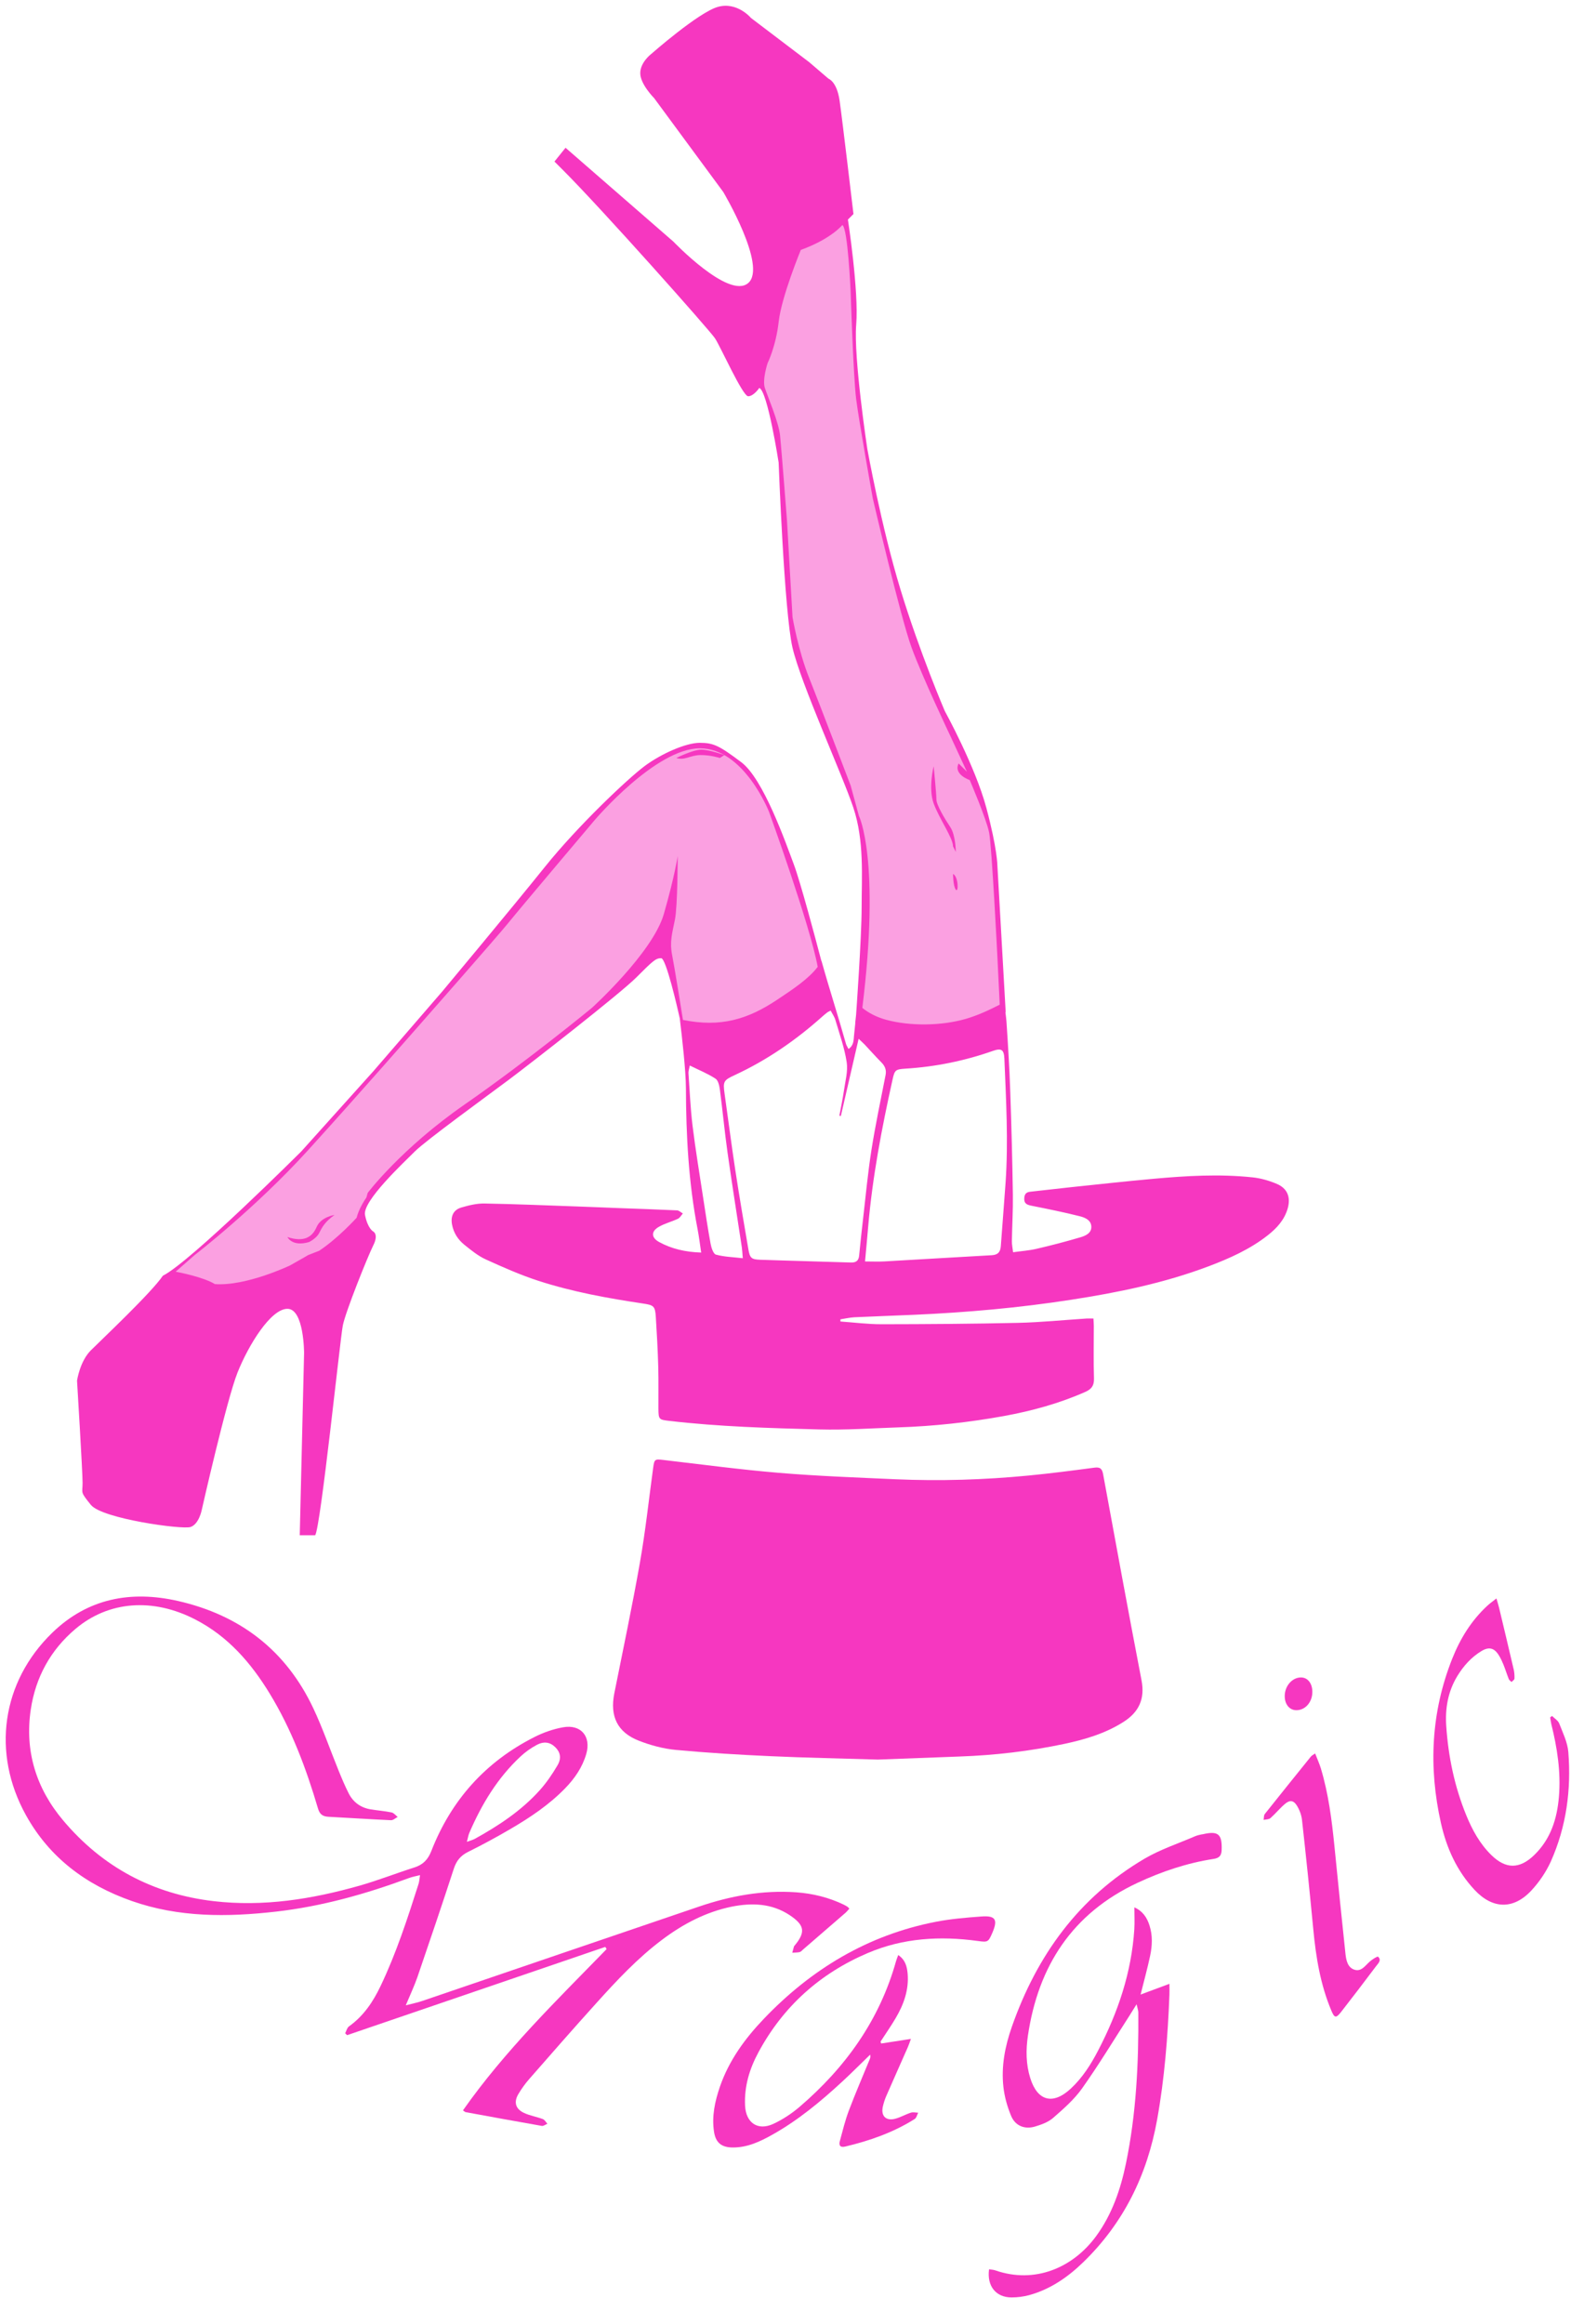 <?xml version="1.0" encoding="UTF-8"?> <svg xmlns="http://www.w3.org/2000/svg" xmlns:xlink="http://www.w3.org/1999/xlink" version="1.1" id="Layer_1" x="0px" y="0px" viewBox="0 0 300 440" style="enable-background:new 0 0 300 440;" xml:space="preserve"> <style type="text/css"> .st0{opacity:0.47;fill:#F637C0;} .st1{fill:#F637C0;} </style> <polygon class="st0" points="129.35,194.62 128.71,191.35 126.77,183.51 125.72,180.9 123.84,180.9 119.43,185.08 113.14,190.83 103.71,197.63 100.04,200.77 92.7,206.52 86.41,210.7 81.69,214.88 76.45,219.07 72.78,222.73 70.68,225.34 68.59,229 68.59,230.91 63.97,235.44 58.1,239.46 53.91,241.55 43.95,244.68 40.28,244.16 31.89,241.55 34.51,239.46 38.18,236.32 43.43,231.61 53.39,222.2 57.58,218.02 63.87,211.22 72.26,201.81 80.12,192.4 84.84,187.17 89.03,182.47 94.8,175.67 102.66,166.26 106.85,161.03 112.62,154.76 115.24,151.62 119.96,147.44 124.87,143.66 129.06,141.69 132.01,141.16 134.11,141.16 137.17,142.38 140.4,144.82 141.97,146.91 144.59,150.57 147.22,156.33 148.26,159.46 151.41,169.92 153.51,177.24 155.6,182.99 154.55,185.6 144.47,191.35 139.78,193.96 135.68,195.02 "></polygon> <polygon class="st0" points="189.67,188.22 189.67,191.02 182.86,193.97 171.85,195.02 164.51,193.45 162.49,191.62 163.81,182.31 163.81,164.48 163.46,159.46 162.94,155.8 162.49,154.86 161.89,152.67 160.84,149.01 157.7,141.16 154.03,132.8 151.93,127.57 150.36,121.82 149.83,117.64 149.31,110.32 148.26,99.86 148.26,94.45 148.26,90.97 147.74,85.22 146.69,79.47 144.71,74.19 144.07,71.63 145.64,64.83 149.31,50.19 151.41,46.01 159.79,41.3 160.32,44.44 161.1,50.45 161.63,55.16 161.63,63.52 162.15,70.32 162.68,76.59 163.73,82.87 164.25,86 165.3,91.76 165.82,94.37 167.4,101.17 168.44,105.35 169.49,109.53 171.59,116.85 173.69,123.65 176.83,130.45 178.69,135.14 181.64,141.69 183.64,146.13 185.74,151.36 187.84,158.16 188.36,162.34 188.54,167.01 188.89,172.27 189.32,183.06 "></polygon> <path class="st1" d="M180.5,165.48c0,0,0,2.28,0.52,2.97C181.55,169.14,181.55,166,180.5,165.48z"></path> <path class="st1" d="M128.09,143.52c0,0,3.15-1.57,4.72-1.57c1.57,0,4.37,1.02,4.37,1.02l-0.84,0.55c0,0-1.78-0.58-3.71-0.55 C130.71,143,129.66,144.04,128.09,143.52z"></path> <path class="st1" d="M176.83,145.09c0,0-1.05,4.15,0,7.04s3.67,6.55,3.67,8.12l0.52,1.05c0,0,0-3.14-1.05-4.71 c-1.05-1.57-2.62-4.18-2.62-5.23S176.83,145.09,176.83,145.09z"></path> <path class="st1" d="M63.35,230.05c0,0-2.56,0.36-3.38,2.27c-0.82,1.91-2.39,2.95-5.53,1.91c0,0,0.85,1.89,4.09,0.95 c0,0,1.41-0.68,1.93-1.73C60.99,232.4,61.51,231.36,63.35,230.05z"></path> <path class="st1" d="M207.24,277.9c-4.15,0.55-8.3,1.09-12.46,1.49c-8.38,0.81-16.78,1.07-25.2,0.7c-7.34-0.33-14.7-0.6-22.02-1.21 c-7.32-0.61-14.61-1.59-21.91-2.44c-1.61-0.19-1.72-0.17-1.94,1.45c-0.82,5.99-1.46,12.01-2.51,17.96 c-1.46,8.3-3.21,16.54-4.86,24.81c-0.85,4.31,0.58,7.35,4.66,8.94c2.23,0.87,4.64,1.52,7.02,1.74c5.99,0.56,12.01,0.92,18.03,1.19 c6.56,0.3,13.14,0.42,20.21,0.64c4.83-0.18,10.14-0.39,15.46-0.58c6.7-0.23,13.34-1.01,19.89-2.4c3.92-0.83,7.74-1.97,11.17-4.15 c2.91-1.85,4.1-4.35,3.42-7.87c-2.5-12.99-4.88-26-7.27-39C208.74,278.1,208.37,277.74,207.24,277.9L207.24,277.9z"></path> <path class="st1" d="M88.89,347.04c2.34-5.43,5.35-10.41,9.71-14.47c0.9-0.84,1.94-1.58,3.03-2.16c1.4-0.76,2.57-0.54,3.55,0.43 c0.93,0.91,1.21,2.07,0.4,3.43c-0.98,1.67-2.09,3.3-3.39,4.74c-3.46,3.84-7.74,6.67-12.23,9.15c-0.42,0.24-0.91,0.35-1.53,0.58 C88.61,348.08,88.68,347.53,88.89,347.04L88.89,347.04z M149.55,362.62c2.87,1.91,3.07,3.23,0.9,5.82 c-0.03,0.03-0.06,0.06-0.07,0.09c-0.12,0.4-0.22,0.81-0.33,1.21c0.47-0.03,0.95-0.02,1.4-0.12c0.24-0.06,0.45-0.31,0.65-0.49 c2.66-2.3,5.33-4.6,7.99-6.91c0.28-0.24,0.51-0.54,0.77-0.82c-0.16-0.18-0.23-0.28-0.32-0.34c-0.23-0.15-0.47-0.29-0.71-0.41 c-2.86-1.38-5.88-2.12-9.03-2.35c-6.35-0.45-12.48,0.68-18.46,2.72c-17.45,5.93-34.89,11.9-52.33,17.84 c-0.94,0.32-1.92,0.52-3.16,0.84c0.82-1.97,1.61-3.63,2.21-5.36c2.34-6.83,4.66-13.67,6.9-20.54c0.49-1.48,1.28-2.45,2.69-3.15 c2.73-1.35,5.41-2.81,8.05-4.35c3.72-2.18,7.3-4.57,10.33-7.69c1.82-1.87,3.28-3.99,4.01-6.53c0.95-3.3-1.03-5.64-4.42-5.02 c-1.86,0.33-3.72,0.99-5.4,1.84c-9.26,4.68-15.76,11.93-19.53,21.58c-0.62,1.6-1.56,2.59-3.19,3.11c-3.46,1.1-6.86,2.44-10.36,3.44 c-9.06,2.57-18.25,4.05-27.71,2.94c-11.5-1.35-21.03-6.46-28.45-15.26c-5.11-6.05-7.34-13.13-6.15-21.04 c0.91-6.08,3.74-11.26,8.47-15.25c6.29-5.31,14.68-5.91,22.68-1.78c6.2,3.19,10.56,8.22,14.11,14.05c4.14,6.79,6.9,14.17,9.14,21.76 c0.33,1.12,0.92,1.49,1.98,1.55c3.95,0.21,7.89,0.47,11.84,0.65c0.41,0.02,0.84-0.4,1.27-0.62c-0.38-0.29-0.73-0.76-1.15-0.85 c-1.3-0.27-2.63-0.37-3.94-0.58c-1.91-0.31-3.34-1.35-4.2-3.05c-0.72-1.42-1.34-2.91-1.94-4.39c-1.59-3.91-2.96-7.91-4.76-11.72 c-5.16-10.94-13.85-17.62-25.61-20.3c-8.93-2.03-17.1-0.51-23.83,6.02c-9.6,9.32-11.5,22.77-4.98,34.53 c4.48,8.09,11.44,13.23,20.03,16.25c8.93,3.14,18.14,3.07,27.39,2.01c8.64-0.99,16.95-3.33,25.09-6.34 c0.67-0.25,1.37-0.37,2.13-0.56c-0.11,0.67-0.13,1.19-0.28,1.66c-2.09,6.55-4.21,13.09-7.18,19.31c-1.43,3.01-3.23,5.7-6,7.67 c-0.36,0.26-0.49,0.86-0.72,1.3c0.12,0.12,0.25,0.24,0.37,0.36l48.89-16.71c0.09,0.14,0.17,0.28,0.26,0.41 c-9.52,9.77-19.32,19.3-27.21,30.54c0.3,0.21,0.39,0.31,0.49,0.33c4.81,0.88,9.62,1.77,14.44,2.61c0.32,0.06,0.71-0.26,1.06-0.41 c-0.28-0.3-0.51-0.75-0.86-0.88c-1.2-0.45-2.51-0.65-3.65-1.21c-1.55-0.76-1.87-2.03-0.99-3.52c0.59-1,1.29-1.97,2.05-2.84 c4.22-4.83,8.44-9.65,12.74-14.41c3.85-4.27,7.77-8.47,12.4-11.95c3.99-3.01,8.32-5.29,13.25-6.3 C142.41,360.27,146.14,360.37,149.55,362.62L149.55,362.62z"></path> <path class="st1" d="M227.69,347.31c-0.46,0.11-0.93,0.19-1.36,0.38c-3.19,1.38-6.55,2.48-9.52,4.22 c-12.51,7.34-20.45,18.37-25.18,31.87c-1.29,3.68-2.03,7.49-1.59,11.39c0.21,1.87,0.74,3.75,1.47,5.49c0.78,1.86,2.55,2.57,4.49,2 c1.22-0.36,2.52-0.83,3.45-1.64c1.96-1.71,3.99-3.48,5.48-5.58c3.16-4.45,5.99-9.14,8.95-13.73c0.41-0.64,0.81-1.29,1.38-2.21 c0.16,0.74,0.32,1.13,0.33,1.53c0.07,9.62-0.39,19.2-2.35,28.65c-1.02,4.89-2.62,9.57-5.6,13.67c-4.44,6.1-11.69,9.12-19.12,6.54 c-0.36-0.13-0.75-0.14-1.2-0.21c-0.43,3.18,1.29,5.32,4.26,5.33c1.12,0,2.27-0.15,3.35-0.44c3.99-1.1,7.29-3.38,10.22-6.22 c7.68-7.45,12.12-16.55,14-27c1.41-7.82,2.02-15.71,2.33-23.63c0.03-0.6,0-1.21,0-2.09c-1.94,0.72-3.61,1.34-5.46,2.03 c0.66-2.63,1.3-4.96,1.8-7.31c0.41-1.92,0.5-3.88-0.12-5.79c-0.46-1.43-1.21-2.66-2.86-3.41c0,1.52,0.07,2.83-0.01,4.15 c-0.53,8.17-3.09,15.74-6.85,22.95c-1.37,2.64-2.96,5.15-5.17,7.21c-3.39,3.16-6.34,2.39-7.7-2.02c-0.81-2.63-0.83-5.31-0.43-8 c1.95-13.2,8.43-23.18,20.77-28.94c4.59-2.14,9.37-3.75,14.4-4.52c1.02-0.16,1.48-0.58,1.52-1.66c0.11-3.06-0.64-3.71-3.67-2.99 L227.69,347.31z"></path> <path class="st1" d="M185.87,362.88c-2.88,0.21-5.78,0.45-8.61,1c-12.89,2.5-23.59,8.96-32.58,18.36c-3.6,3.76-6.63,7.92-8.34,12.89 c-0.94,2.75-1.56,5.57-1.11,8.51c0.32,2.08,1.42,2.96,3.53,2.98c2.77,0.02,5.18-1.11,7.51-2.42c4.88-2.73,9.15-6.28,13.24-10.05 c1.8-1.66,3.53-3.41,5.29-5.11c0.08,0.36,0.03,0.61-0.07,0.85c-1.33,3.25-2.73,6.47-3.97,9.76c-0.7,1.86-1.17,3.8-1.69,5.72 c-0.23,0.82,0.03,1.31,1.02,1.07c4.63-1.1,9.09-2.66,13.14-5.21c0.34-0.21,0.45-0.78,0.67-1.19c-0.46-0.02-0.96-0.15-1.37-0.02 c-1,0.32-1.93,0.87-2.95,1.15c-1.77,0.48-2.77-0.5-2.38-2.27c0.16-0.72,0.39-1.44,0.69-2.11c1.34-3.08,2.72-6.14,4.07-9.22 c0.19-0.44,0.34-0.9,0.56-1.51c-2.02,0.31-3.83,0.6-5.63,0.87c-0.04-0.12-0.08-0.24-0.12-0.36c0.95-1.47,1.96-2.91,2.85-4.42 c1.54-2.6,2.54-5.37,2.28-8.45c-0.12-1.33-0.42-2.6-1.78-3.52c-0.18,0.49-0.33,0.84-0.43,1.2c-3.12,11.13-9.56,20.09-18.24,27.53 c-1.49,1.28-3.21,2.41-4.99,3.24c-2.96,1.36-5.2-0.21-5.35-3.47c-0.17-3.62,0.84-6.96,2.54-10.1c4.69-8.68,11.64-14.92,20.7-18.78 c6.7-2.86,13.71-3.26,20.86-2.28c1.9,0.26,1.97,0.2,2.73-1.54C189.02,363.47,188.56,362.68,185.87,362.88z"></path> <path class="st1" d="M297.03,331.74c-0.15-1.84-1.04-3.64-1.72-5.4c-0.22-0.57-0.9-0.96-1.36-1.43c-0.12,0.09-0.24,0.18-0.36,0.27 c0.07,0.41,0.12,0.83,0.21,1.24c1.13,4.53,1.84,9.1,1.45,13.79c-0.35,4.2-1.57,8.04-4.7,11.06c-2.76,2.66-5.37,2.66-8.1-0.02 c-2.19-2.15-3.63-4.78-4.77-7.59c-2.2-5.4-3.38-11.04-3.77-16.84c-0.23-3.34,0.33-6.55,2.09-9.45c1.17-1.92,2.65-3.59,4.6-4.76 c1.41-0.84,2.4-0.59,3.27,0.81c0.35,0.56,0.63,1.17,0.88,1.78c0.36,0.9,0.65,1.84,1.01,2.74c0.08,0.21,0.34,0.36,0.52,0.54 c0.19-0.21,0.53-0.41,0.55-0.63c0.03-0.58-0.02-1.17-0.14-1.73c-0.91-3.92-1.85-7.82-2.78-11.73c-0.13-0.52-0.29-1.02-0.49-1.73 c-0.69,0.54-1.26,0.94-1.76,1.41c-3.01,2.79-5.11,6.21-6.61,9.98c-4.03,10.15-4.52,20.57-2.14,31.16c1.06,4.72,3.01,9.04,6.35,12.62 c3.42,3.67,7.37,3.79,10.78,0.12c1.49-1.6,2.79-3.52,3.69-5.51C296.66,345.86,297.6,338.88,297.03,331.74L297.03,331.74z"></path> <path class="st1" d="M259.48,371.37c-0.88,0.74-1.6,1.99-2.91,1.6c-1.32-0.39-1.6-1.75-1.74-2.96c-0.73-6.83-1.42-13.66-2.1-20.48 c-0.5-4.98-1.13-9.93-2.58-14.73c-0.28-0.91-0.69-1.79-1.07-2.79c-0.38,0.27-0.64,0.39-0.8,0.58c-2.92,3.62-5.84,7.24-8.73,10.88 c-0.21,0.27-0.16,0.75-0.23,1.12c0.44-0.1,0.99-0.07,1.29-0.33c0.96-0.85,1.78-1.87,2.76-2.7c0.91-0.77,1.63-0.69,2.25,0.32 c0.5,0.81,0.87,1.78,0.97,2.71c0.77,6.9,1.48,13.81,2.14,20.72c0.5,5.27,1.34,10.45,3.41,15.37c0.6,1.44,0.89,1.51,1.86,0.27 c2.24-2.87,4.44-5.76,6.62-8.66c0.39-0.52,1.1-1.13,0.38-1.79C260.86,370.38,259.94,370.98,259.48,371.37L259.48,371.37z"></path> <path class="st1" d="M245.5,323.82c1.7,0.02,3.05-1.51,3.05-3.47c0-1.64-0.91-2.77-2.22-2.73c-1.65,0.04-3.02,1.66-3.01,3.54 C243.32,322.71,244.22,323.81,245.5,323.82L245.5,323.82z"></path> <path class="st1" d="M36.88,237.63c0,0,11.53-8.89,21.49-19.87c9.96-10.98,20.71-23.27,20.71-23.27s15.2-17.25,17.3-19.87 c2.1-2.61,16.25-19.34,16.25-19.34s11.53-13.59,19.92-13.59c8.39,0,13.1,12.03,13.1,12.03s7.75,21.38,9.22,29.35 c-1.78,2.33-4.73,4.26-7.65,6.21c-5.56,3.72-10.71,5.29-17.87,3.84c-0.28-1.75-1.58-9.88-2.04-12.21c-0.52-2.61,0-4.18,0.52-6.8 c0.52-2.61,0.52-12.03,0.52-12.03s-0.52,3.66-2.62,10.98c-2.1,7.32-13.63,17.78-13.63,17.78s-12.06,9.93-24.11,18.3 c-12.06,8.37-18.35,16.73-18.35,16.73s-0.1,0.35-0.24,0.86c-0.46,0.67-1.46,2.26-1.86,3.85c0,0-3.46,3.84-7.09,6.25 c-1.21,0.48-2.08,0.81-2.08,0.81s-1.48,0.88-3.45,1.97c-0.03,0.01-8.25,3.95-14.22,3.53c-2.19-1.34-6.85-2.24-7.43-2.35 L36.88,237.63z M157.32,191.35c0.32,0.62,0.71,1.15,0.89,1.76c0.78,2.66,1.74,5.3,2.15,8.02c0.26,1.74-0.28,3.61-0.53,5.41 c-0.23,1.58-0.57,3.14-0.86,4.71c0.09,0.02,0.19,0.04,0.28,0.06c1.11-4.79,2.21-9.59,3.37-14.62c0.49,0.47,0.85,0.79,1.18,1.13 c1.04,1.11,2.05,2.25,3.12,3.33c0.69,0.7,1,1.43,0.8,2.42c-0.92,4.71-1.92,9.41-2.67,14.15c-0.69,4.39-1.1,8.83-1.61,13.24 c-0.26,2.25-0.51,4.5-0.72,6.75c-0.09,1.02-0.6,1.38-1.6,1.34c-5.71-0.19-11.42-0.32-17.13-0.52c-1.67-0.06-1.96-0.31-2.25-1.97 c-0.86-5-1.71-10-2.48-15.01c-0.73-4.82-1.35-9.66-2.03-14.48c-0.32-2.28-0.19-2.53,1.89-3.49c6.12-2.83,11.61-6.62,16.62-11.1 c0.29-0.26,0.59-0.51,0.9-0.75C156.8,191.6,156.99,191.53,157.32,191.35L157.32,191.35z M162.68,154.5l-1.57-5.75 c0,0-5.77-15.16-7.86-20.39c-2.1-5.23-3.15-11.5-3.15-11.5l-1.05-18.3c0,0-1.05-13.59-1.31-16.11c-0.26-2.51-2.36-7.42-2.88-8.99 c-0.52-1.57,0.52-4.71,0.52-4.71s1.57-3.14,2.1-7.84c0.52-4.71,4.19-13.59,4.19-13.59c5.77-2.09,7.86-4.71,7.86-4.71 c1.05,0.52,1.57,12.55,1.57,12.55s0.52,16.21,1.05,20.39c0.52,4.18,3.15,18.82,3.15,18.82s5.24,22.48,7.34,28.23 c2.1,5.75,7.34,16.73,7.34,16.73l3.15,6.8l-1.57-1.57c-1.05,2.09,2.1,3.14,2.1,3.14s3.15,7.32,3.67,9.93 c0.52,2.61,1.57,23.53,1.57,23.53l0.44,9.07c-1.87,0.94-3.95,1.97-6.46,2.7c-4.51,1.3-10.42,1.41-15.02,0.17 c-1.83-0.5-3.32-1.28-4.54-2.26C166.79,162.71,162.68,154.5,162.68,154.5L162.68,154.5z M190.22,200.41 c0.32,7.83,0.77,15.67,0.23,23.51c-0.28,4-0.61,8-0.9,12.01c-0.08,1.1-0.51,1.67-1.71,1.74c-6.75,0.37-13.5,0.79-20.25,1.17 c-1.19,0.07-2.39,0.01-3.76,0.01c0.21-2.3,0.42-4.47,0.6-6.63c0.81-9.38,2.57-18.61,4.61-27.79c0.4-1.8,0.53-1.96,2.4-2.08 c5.7-0.35,11.23-1.47,16.62-3.37C189.66,198.42,190.14,198.75,190.22,200.41L190.22,200.41z M135.6,237.56 c-0.49-0.13-0.87-1.28-1.01-2.02c-0.54-2.91-0.97-5.85-1.42-8.77c-0.69-4.55-1.45-9.09-2.01-13.65c-0.4-3.28-0.53-6.6-0.77-9.91 c-0.03-0.37,0.12-0.75,0.25-1.46c1.74,0.86,3.4,1.53,4.87,2.49c0.52,0.33,0.73,1.34,0.83,2.07c0.52,3.94,0.89,7.91,1.44,11.84 c0.85,6.02,1.81,12.03,2.72,18.04c0.08,0.56,0.1,1.14,0.18,2.05C138.87,238.03,137.18,237.99,135.6,237.56L135.6,237.56z M17.22,284.95c2.1,2.61,17.3,4.71,18.87,4.18c1.57-0.52,2.1-3.14,2.1-3.14s4.72-20.91,6.81-26.14c2.1-5.23,6.29-12.03,9.44-12.03 c3.15,0,3.15,8.37,3.15,8.37l-0.82,34.51h2.92c1.05-1.57,4.72-37.12,5.24-39.74c0.52-2.61,4.72-13.07,5.77-15.16 c1.05-2.09,0-2.61,0-2.61s-1.05-0.52-1.57-3.14c-0.52-2.61,7.34-9.93,9.44-12.03c2.1-2.09,13.63-10.46,17.82-13.59 c4.19-3.14,20.97-16.21,24.11-19.34s3.67-3.66,4.72-3.66c0.92,0,3.07,9.33,3.56,11.55c-0.01,0-0.01,0-0.02,0 c0.4,3.29,1.14,9.75,1.15,13.09c0.03,8.96,0.5,17.87,2.21,26.69c0.27,1.4,0.44,2.81,0.68,4.41c-2.98-0.1-5.58-0.69-7.97-2 c-1.5-0.82-1.55-2-0.07-2.86c1.13-0.66,2.46-0.98,3.65-1.55c0.38-0.18,0.61-0.65,0.92-0.99c-0.36-0.2-0.71-0.56-1.08-0.59 c-3.75-0.18-7.51-0.3-11.26-0.44c-2.39-0.09-4.77-0.2-7.16-0.28c-6.02-0.21-12.04-0.47-18.06-0.58c-1.45-0.03-2.96,0.34-4.37,0.75 c-1.53,0.44-2.08,1.65-1.79,3.23c0.29,1.57,1.12,2.85,2.33,3.83c1.28,1.02,2.58,2.1,4.05,2.77c3.27,1.49,6.57,2.95,9.98,4.06 c6.45,2.09,13.12,3.3,19.82,4.3c2.04,0.3,2.29,0.5,2.42,2.58c0.2,3.15,0.37,6.31,0.46,9.47c0.07,2.61,0.01,5.23,0.03,7.85 c0.02,2.04,0.08,2.09,2.05,2.32c9.46,1.1,18.97,1.37,28.46,1.62c4.96,0.13,9.93-0.22,14.9-0.39c6.74-0.22,13.42-0.95,20.04-2.15 c5.29-0.97,10.45-2.38,15.38-4.56c1.2-0.53,1.7-1.19,1.66-2.56c-0.1-3.31-0.03-6.63-0.03-9.95c0-0.45-0.05-0.9-0.07-1.39 c-0.53,0-0.92-0.02-1.31,0c-4.34,0.28-8.66,0.72-13,0.82c-8.61,0.19-17.22,0.25-25.83,0.26c-2.59,0-5.19-0.33-7.78-0.52 c0-0.14,0-0.27,0-0.41c0.88-0.13,1.75-0.34,2.63-0.39c3.79-0.18,7.58-0.3,11.37-0.47c9.94-0.44,19.83-1.32,29.67-2.84 c8.87-1.37,17.64-3.16,26.06-6.34c3.97-1.5,7.83-3.22,11.19-5.86c1.71-1.34,3.17-2.92,3.79-5.09c0.6-2.12-0.04-3.79-2.05-4.65 c-1.46-0.62-3.05-1.08-4.61-1.24c-6.29-0.67-12.59-0.29-18.87,0.28c-5.14,0.47-10.27,1.03-15.41,1.57c-2.61,0.27-5.21,0.6-7.81,0.87 c-0.75,0.08-1.08,0.41-1.14,1.18c-0.08,1.05,0.47,1.29,1.36,1.47c3.06,0.61,6.13,1.23,9.15,1.99c0.98,0.25,2.16,0.72,2.19,1.99 c0.03,1.22-1.1,1.71-2.04,1.99c-2.77,0.82-5.57,1.55-8.38,2.2c-1.39,0.32-2.84,0.42-4.4,0.64c-0.09-0.82-0.24-1.46-0.23-2.1 c0.05-2.93,0.23-5.86,0.19-8.78c-0.1-6.56-0.27-13.12-0.5-19.67c-0.15-4.37-0.42-8.74-0.71-13.1c-0.02-0.33-0.11-1.06-0.2-1.8 l0.05-0.03l-1.57-27.71c0,0,0-3.14-2.1-10.98c-2.1-7.84-7.86-18.3-7.86-18.3s-4.72-10.98-8.39-23c-3.67-12.03-6.29-26.66-6.29-26.66 s-2.62-17.25-2.1-23.53s-1.57-19.87-1.57-19.87l1.05-1.05c0,0-2.1-17.78-2.62-21.44c-0.52-3.66-2.1-4.18-2.1-4.18l-3.67-3.14 L142.23,3.4c0,0-2.62-3.14-6.29-2.09c-3.67,1.05-12.58,8.89-12.58,8.89s-2.1,1.57-2.1,3.66c0,2.09,2.62,4.71,2.62,4.71l13.1,17.78 c0,0,8.39,14.12,4.72,17.25c-3.67,3.14-14.15-7.84-14.15-7.84l-20.44-17.78l-2.1,2.61l1.57,1.57c7.34,7.32,27.78,30.32,28.83,31.89 c1.05,1.57,5.24,10.98,6.29,10.98c1.05,0,2.1-1.57,2.1-1.57c1.57,0.52,3.67,14.12,3.67,14.12s1.05,28.23,2.62,35.03 c1.57,6.8,9.44,24.05,11.53,30.32s1.57,13.07,1.57,18.82c0,5.75-1.05,20.39-1.05,20.39l-0.17,1.57h0.02 c-0.08,0.78-0.16,1.56-0.24,2.35c-0.09,0.89-0.03,1.88-1.05,2.56c-0.18-0.37-0.39-0.65-0.48-0.98c-1.47-5.23-3.17-10.46-4.63-15.69 c0,0.01-0.01,0.02-0.02,0.03c-1.18-4.5-4-15.06-5.23-18.33c-1.57-4.18-5.77-16.21-9.96-19.34c-4.19-3.14-5.24-3.66-7.86-3.66 c-2.62,0-7.34,2.08-10.48,4.44c-3.15,2.36-12.58,11.25-18.87,19.09c-6.29,7.84-19.39,23.53-19.39,23.53l-13.1,15.16l-13.63,15.16 c0,0-20.97,20.91-26.21,23.53c-2.1,3.14-11.53,12.03-13.63,14.12c-2.1,2.09-2.62,5.75-2.62,5.75s1.05,17.25,1.05,19.34 c0,2.09-0.52,1.57,1.57,4.18H17.22z"></path> </svg> 